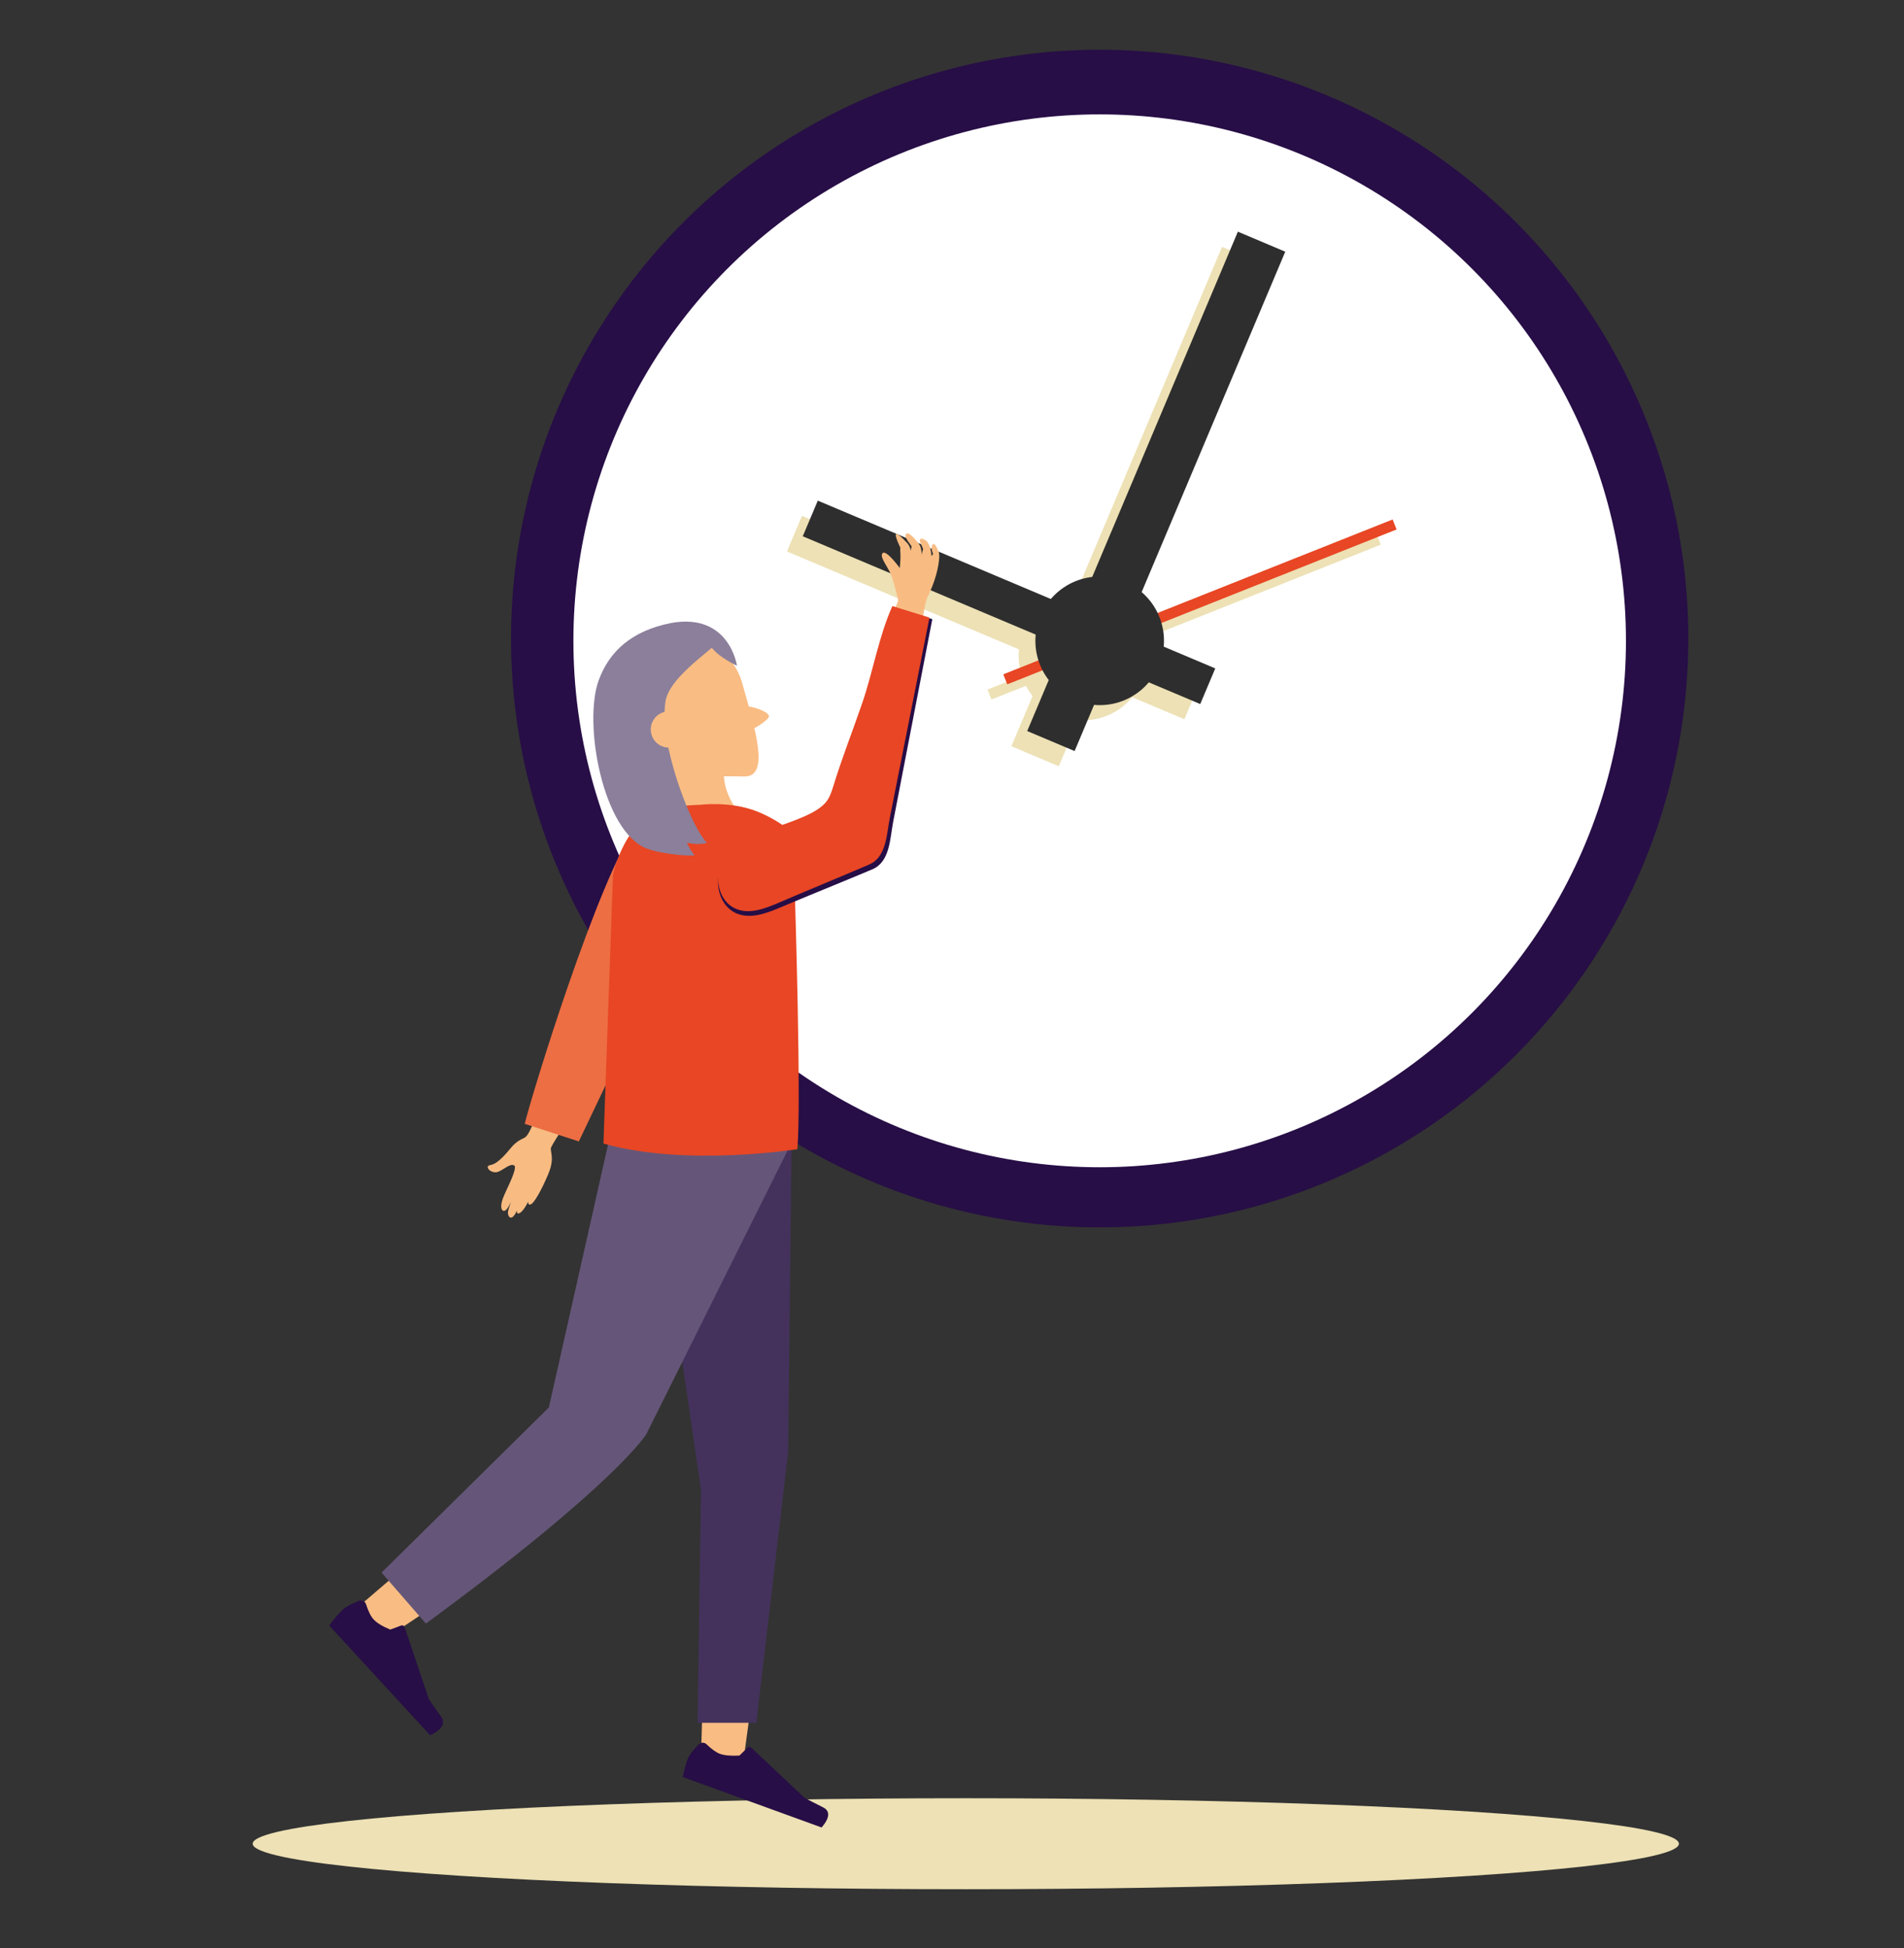 <?xml version="1.0" encoding="UTF-8"?>
<svg id="Layer_1" data-name="Layer 1" xmlns="http://www.w3.org/2000/svg" viewBox="0 0 480 491">
  <rect x="0" y="0" width="480" height="491" fill="#333333" stroke="none"/>
  <defs>
    <style>
      .cls-1, .cls-2, .cls-3, .cls-4, .cls-5 {
        fill-rule: evenodd;
      }

      .cls-1, .cls-6 {
        fill: #270e46;
      }

      .cls-2 {
        fill: #655679;
      }

      .cls-7 {
        fill: #ede1b5;
      }

      .cls-8 {
        fill: #fff;
      }

      .cls-3 {
        fill: #44325d;
      }

      .cls-9 {
        fill: #f8bc83;
      }

      .cls-10 {
        fill: #e84624;
      }

      .cls-11, .cls-5 {
        fill: #f9bc83;
      }

      .cls-4 {
        fill: #ed6e43;
      }

      .cls-12 {
        fill: #2e2e2e;
      }

      .cls-13 {
        fill: #8b7f9b;
      }
    </style>
  </defs>
  <ellipse class="cls-7" cx="243.48" cy="464.665" rx="179.775" ry="11.464"/>
  <circle class="cls-6" cx="277.23" cy="160.935" r="148.398"/>
  <circle class="cls-8" cx="277.23" cy="161.503" r="132.675"/>
  <path class="cls-7" d="M289.212,165.334c0-1.529-.216-3.006-.612-4.408l59.493-23.658-1.001-2.518-59.441,23.637c-.941-1.981-2.273-3.739-3.894-5.179l36.268-85.947-11.948-5.042-36.706,86.985c-4.23.423-7.977,2.474-10.615,5.515l-58.578-24.719-3.791,8.983,58.49,24.682c-.056.548-.085,1.105-.085,1.668,0,1.749.28,3.432.793,5.01l-8.644,3.437,1.001,2.518,8.694-3.457c.478.912,1.039,1.772,1.675,2.572l-5.341,12.658,11.948,5.042,4.902-11.617c.391.028.784.048,1.182.048,5,0,9.469-2.265,12.443-5.823l13.143,5.546,3.791-8.983-13.228-5.582c.038-.452.062-.907.062-1.368Z"/>
  <g>
    <rect class="cls-10" x="249.693" y="150.339" width="105.627" height="2.71" transform="translate(-34.643 122.518) rotate(-21.686)"/>
    <circle class="cls-12" cx="277.23" cy="161.503" r="16.21"/>
    <rect class="cls-12" x="249.497" y="97.425" width="9.75" height="108.757" transform="translate(15.616 327.146) rotate(-67.121)"/>
    <rect class="cls-12" x="223.188" y="117.352" width="136.598" height="12.968" transform="translate(64.069 344.247) rotate(-67.121)"/>
  </g>
  <path class="cls-11" d="M154.152,278.833l-.03,4.15s9.615,4.121,19.501,4.378c9.781.256,25.146-3.229,25.146-3.229l.06-3.714-44.692-1.584h.015Z"/>
  <path class="cls-5" d="M177.373,419.858l-.633,22.542,10.702,1.211,2.848-20.938-12.916-2.815Z"/>
  <path class="cls-1" d="M176.222,439.551c.523-.472,1.378-.462,1.881.036,1.339,1.284,2.461,2.082,3.389,2.419,1.138.414,2.779.558,4.922.435l2.036-1.984.006-.013c.262-.236.682-.234.936.009l13.438,12.644c1.216.653,2.764,1.441,4.638,2.378,1.86.931,1.756,2.639-.334,5.098-22.053-8.011-33.719-12.249-35.026-12.724.462-2.134.917-3.714,1.357-4.757.358-.848,1.254-2.012,2.669-3.485.011-.026.05-.042.061-.067l.028.01Z"/>
  <path class="cls-3" d="M163.962,288.054l12.756,87.365-.845,58.77h14.791l8.029-68.249.845-77.728-35.576-.158Z"/>
  <path class="cls-5" d="M107.321,390.399l-17.25,14.78,8.122,7.09,18.12-12.094-8.992-9.776Z"/>
  <path class="cls-1" d="M90.593,403.427c.693-.227,1.457.157,1.674.86.596,1.831,1.227,3.096,1.902,3.829.828.9,2.234,1.76,4.218,2.58l2.767-1.028.011-.011c.347-.114.723.073.837.42l6.101,18.136c.784,1.166,1.802,2.608,3.044,4.336,1.232,1.718.331,3.325-2.71,4.789-16.032-17.43-24.513-26.65-25.463-27.683,1.424-1.863,2.579-3.193,3.468-4.01.722-.664,2.078-1.398,4.045-2.203.022-.02.065-.018.087-.039l.02.022Z"/>
  <path class="cls-2" d="M107.367,409.181l-11.172-12.848,42.175-41.617,15.012-66.662,46.156-.093-36.589,73.458s-7.262,12.29-55.582,47.762Z"/>
  <g>
    <path class="cls-9" d="M122.973,294.268c.118.602,1.181,1.354,2.27,1.143.575-.111,1.229-.518,1.862-.912.962-.598,1.956-1.216,2.573-.737.147.114.308.546-.261,2.156-.401,1.134-1.034,2.505-1.593,3.714-.355.769-.691,1.495-.91,2.042-.783,1.95-.643,3.123-.157,3.42.15.092.557.229,1.103-.471.254-.325.588-.919.952-1.641-.766,2.119-.766,2.448-.767,2.576,0,.527.188,1.155.604,1.288.349.111.735-.15,1.149-.776.151-.229.34-.585.553-1.027-.065.41-.021.572.043.666.056.084.143.126.243.12.506-.034,1.096-.579,1.755-1.619.25-.395.508-.858.768-1.379-.019.24,0,.417.057.54.063.136.16.187.231.206.28.075.611-.129,1.041-.644.345-.413.752-1.027,1.208-1.826.784-1.372,1.701-3.265,2.515-5.194,1.19-2.82.933-4.4.745-5.553-.057-.351-.107-.656-.111-.951.358-1.063,3.193-5.283,3.204-5.305.038-.076-6.26-4.805-6.292-4.727,0,0-2.028,6.571-3.475,7.331-.746.391-2.079.86-3.536,2.651-3.117,3.831-4.356,4.103-5.261,4.302l-.081.018c-.387.086-.477.361-.433.589Z"/>
    <path id="Coat-Back" class="cls-4" d="M132.282,283.232c1.653-6.913,18.378-61.648,28.448-75.705,3.742-5.224,11.085-2.485,13.507,2.638,2.422,5.123-2.694,26.264-9.559,38.157l-18.755,39.347-13.642-4.437Z"/>
  </g>
  <path class="cls-11" d="M167.767,182.294c-4.592,1.553-2.451,3.821.359,12.132,3.366,5.571.896,10.266.815,12.956-.081,2.691,20.185.442,18.425-1.405-5.282-5.493-4.881-11.074-4.881-11.074,0,0-10.117-14.183-14.708-12.629l-.01.019Z"/>
  <path class="cls-11" d="M187.11,172.186c3.282,11.575,7.123,23.691.457,23.508-11.312-.316-17.352,1.662-20.934-10.69-3.095-10.701-5.747-19.219-.09-22.768,5.661-3.535,17.544-.774,20.581,9.945l-.014.004Z"/>
  <path class="cls-11" d="M193.856,180.468c-.194-1.313-4.858-2.593-5.708-2.43s.207,6.026,1.143,5.837c.936-.19,4.699-2.549,4.565-3.407Z"/>
  <path class="cls-10" d="M200.413,226.262s1.63,51.544.604,63.362c0,0-28.074,4.483-48.888-1.419l2.4-67.588v.015s2.823-15.169,14.309-17.116c3.381-.574,7.396-.679,7.637-.679,0,0,6.72-.889,13.101,1.207,6.331,2.08,11.638,6.828,11.638,6.828,0,0-1.323,2.569-.801,15.389Z"/>
  <path class="cls-9" d="M233.691,150.79c-.365,1.196-.429,1.479-.429,1.479-.508,2.495-.786,5.029-1.442,7.498-.255.961-.378,2.455-1.235,3.121-.951.739-2.789.792-3.901.638-1.487-.206-2.649-1.194-3.207-2.531-.124-.297-.217-.606-.277-.923-.136-.719.283-1.31.551-1.983.523-1.313,1.046-2.626,1.569-3.939.671-1.684,1.341-3.368,2.012-5.052.005-.251.25-.447.216-.734"/>
  <path class="cls-6" d="M225.47,153.043c-3.47,7.762-4.862,16.699-7.591,24.715-2.52,7.404-5.137,14.015-7.401,21.49-.436,1.439-.957,2.9-1.964,4.016-5.212,5.775-22.859,6.764-26.597,14.704-2.006,4.261-.683,10.303,3.697,12.207,3.523,1.531,7.528.04,11.033-1.444,6.246-2.645,17.032-6.994,23.278-9.64,4.46-1.889,4.423-7.727,5.243-11.971,1.044-5.403,2.088-10.806,3.132-16.209,2.044-10.581,4.089-21.163,6.133-31.744.201-1.041.402-2.082.603-3.123l-9.566-2.999Z"/>
  <path class="cls-10" d="M224.969,152.746c-3.446,7.672-4.865,16.489-7.587,24.407-2.514,7.313-5.118,13.845-7.381,21.228-.436,1.421-.955,2.865-1.948,3.971-5.139,5.725-22.422,6.81-26.132,14.659-1.991,4.212-.734,10.159,3.543,12.008,3.44,1.487,7.37-.008,10.811-1.493,6.131-2.646,16.719-7.001,22.851-9.647,4.378-1.89,4.379-7.644,5.208-11.832,1.056-5.332,2.112-10.664,3.168-15.996,2.068-10.442,4.136-20.884,6.204-31.326.203-1.027.407-2.055.61-3.082l-9.347-2.896Z"/>
  <g>
    <path class="cls-9" d="M234.804,140.147s2.344-3.391,1.94.872c-.312,3.289-1.599,7.005-3.418,10.457l-6.748.309s-1.118-4.8-1.918-6.863c-.8-2.063-3.1-4.698-2.13-5.538.97-.839,4.302,3.779,4.302,3.779,0,0,.237-2.078.17-3.475-.068-1.398-.276-2.884,1.17-2.976,1.025-.065,1.458,2.112,1.458,2.112,0,0,.104-2.373,1.44-2.076,1.362.303,1.263,3.105,1.263,3.105,0,0,.406-2.558,1.521-2.368.909.155.951,2.661.951,2.661Z"/>
    <path class="cls-9" d="M226.975,138.018s-1.589-3.185-1.035-3.426c.554-.242,2.853,2.388,2.853,2.388l-1.819,1.038Z"/>
    <path class="cls-9" d="M231.686,137.078s-2.56-3.374-3.244-2.522c-.683.852,1.247,2.714,1.378,3.212.132.497,1.866-.69,1.866-.69Z"/>
    <path class="cls-9" d="M234.574,138.47s-.36-2.348-2.011-2.644c-1.651-.295.139,1.851.143,2.697.005.847,1.867-.053,1.867-.053Z"/>
    <path class="cls-9" d="M236.732,139.439s-.922-2.956-1.599-2.214c-.678.742.105,2.374.105,2.374l1.494-.16Z"/>
  </g>
  <path class="cls-13" d="M167.833,184.663c1.448,10.448,6.987,24.245,10.401,27.787-1.39.345-3.372.359-5.068-.087.641,1.358,1.301,2.466,1.964,3.237-3.002.17-9.057-.583-12.063-1.733-11.106-4.251-16.124-31.637-12.115-42.48,2.646-7.155,8.217-12.436,18.377-14.406,14.595-2.523,16.46,10.801,16.46,10.801,0,0-4.443-2.054-6.347-4.529-4.007,3.409-10.321,8.214-11.55,12.887,0,0-.792,3.149-.059,8.524Z"/>
  <path class="cls-11" d="M169.96,188.225c2.417-.735,3.78-3.289,3.046-5.706s-3.289-3.78-5.706-3.045-3.78,3.289-3.045,5.706,3.289,3.78,5.706,3.046Z"/>
</svg>